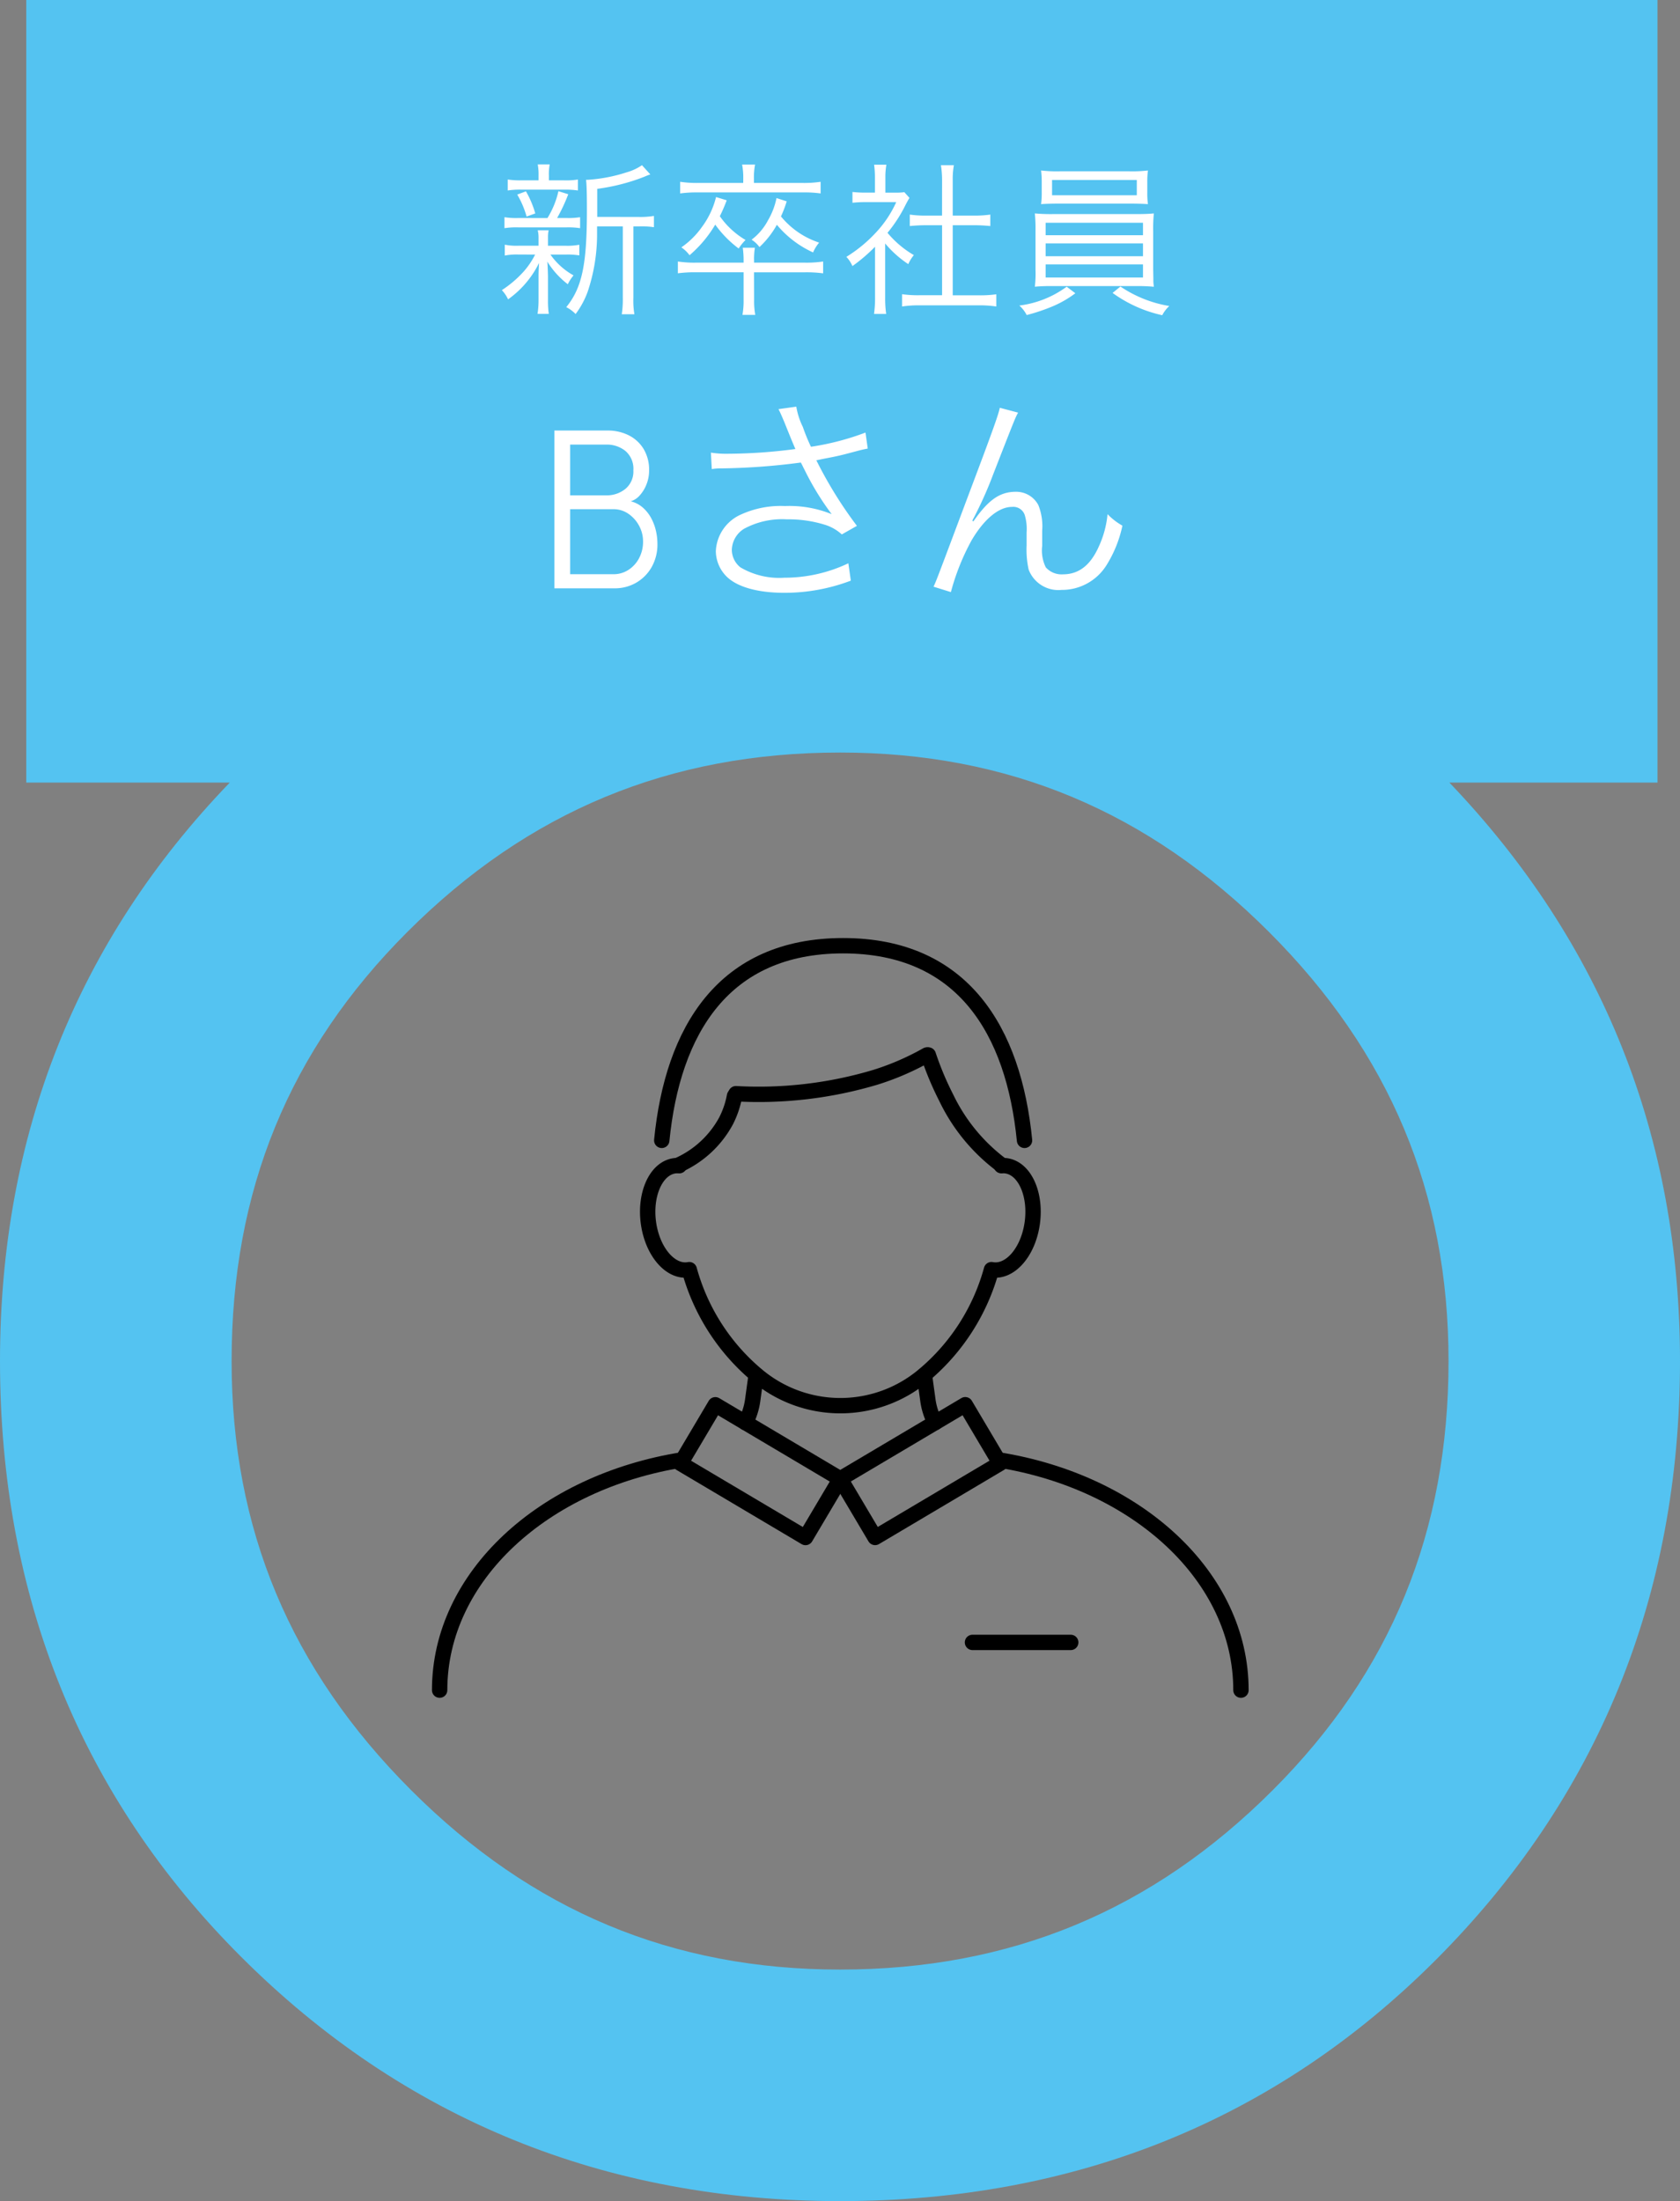 <svg xmlns="http://www.w3.org/2000/svg" xmlns:xlink="http://www.w3.org/1999/xlink" width="164" height="214.851" viewBox="0 0 164 214.851">
  <rect x="0" y="0" width="164" height="214.851" fill="#808080" stroke="none"/>
  <defs>
    <clipPath id="clip-path">
      <rect id="長方形_2766" data-name="長方形 2766" width="80" height="74.44" fill="none" stroke="#707070" stroke-width="1.5"/>
    </clipPath>
  </defs>
  <g id="グループ_6663" data-name="グループ 6663" transform="translate(-683 -1650.575)">
    <path id="パス_31555" data-name="パス 31555" d="M255.389,118.246H235.074c14.946,15.616,22.512,34.568,22.512,56.465,0,22.969-8.033,42.648-23.876,58.493-15.6,15.6-35.158,23.506-58.125,23.506s-42.655-8.034-58.489-23.874c-15.6-15.594-23.51-35.15-23.51-58.125,0-22.066,7.537-41.015,22.431-56.465H96.15V41.859H255.389Zm-79.8-2.931c-16.639,0-30.457,5.731-42.244,17.518h0c-11.539,11.539-17.15,25.237-17.15,41.876,0,16.4,5.731,30.094,17.519,41.882s25.483,17.518,41.876,17.518c16.64,0,30.459-5.731,42.246-17.519,11.544-11.542,17.155-25.242,17.155-41.881,0-16.391-5.731-30.089-17.523-41.877s-25.483-17.518-41.879-17.518" transform="translate(589.414 1608.716)" fill="#54c3f1"/>
    <path id="パス_34116" data-name="パス 34116" d="M40.272,6.744V4.008A19.478,19.478,0,0,0,44.88,2.824a5.338,5.338,0,0,1,.576-.224l-.816-.9a5.064,5.064,0,0,1-1.472.688,15.438,15.438,0,0,1-3.792.736h-.192c.048.464.08,1.152.08,2.96,0,5.344-.48,7.584-2.016,9.472a3.362,3.362,0,0,1,.912.672,8.312,8.312,0,0,0,1.184-2.192A17.569,17.569,0,0,0,40.256,8.3V7.672h2.512v6.976a9.7,9.7,0,0,1-.1,1.6H43.9a7.989,7.989,0,0,1-.1-1.6V7.672H44.4a8.318,8.318,0,0,1,1.408.08v-1.1a8.116,8.116,0,0,1-1.472.1Zm-4.72-3.568V2.744a5.352,5.352,0,0,1,.08-1.12H34.464a5.54,5.54,0,0,1,.08,1.12v.432h-1.6a7.759,7.759,0,0,1-1.408-.08V4.168a8.11,8.11,0,0,1,1.392-.08h4.1a8.157,8.157,0,0,1,1.36.08V3.1a7.4,7.4,0,0,1-1.344.08Zm-3.008,3.68a7.1,7.1,0,0,1-1.328-.08V7.848a7.308,7.308,0,0,1,1.328-.08H37.3a7.462,7.462,0,0,1,1.3.08V6.776a7.027,7.027,0,0,1-1.3.08h-.944a16.959,16.959,0,0,0,1.088-2.32l-.96-.3a8.5,8.5,0,0,1-1.072,2.624Zm1.664,3.568a7.573,7.573,0,0,1-1.168,1.712,10.7,10.7,0,0,1-2.08,1.76,3.275,3.275,0,0,1,.608.9,9.479,9.479,0,0,0,3.024-3.552c-.032.528-.048.944-.048,1.328V14.84a8.836,8.836,0,0,1-.1,1.376h1.1a8.852,8.852,0,0,1-.08-1.376V12.52c-.016-.592-.032-1.056-.064-1.408a8.215,8.215,0,0,0,2,2.208,4.008,4.008,0,0,1,.56-.864,6.77,6.77,0,0,1-2.256-2.032h1.52a7.027,7.027,0,0,1,1.3.08V9.464a6.2,6.2,0,0,1-1.3.1h-1.76V8.712a2.944,2.944,0,0,1,.064-.656H34.464a2.945,2.945,0,0,1,.08.656V9.56H32.592a5.9,5.9,0,0,1-1.344-.1V10.52a5.842,5.842,0,0,1,1.312-.1Zm.016-4.016a9.518,9.518,0,0,0-.912-2.16l-.848.32a8.921,8.921,0,0,1,.912,2.144Zm20.3-2.976H50.144a10.768,10.768,0,0,1-1.776-.112V4.456a11.907,11.907,0,0,1,1.76-.1H60.32a11.613,11.613,0,0,1,1.76.1V3.32a10.641,10.641,0,0,1-1.776.112H55.568V2.984A6.8,6.8,0,0,1,55.68,1.64H54.416a6.913,6.913,0,0,1,.112,1.344ZM51.872,4.808A8.2,8.2,0,0,1,50.5,7.72a7.987,7.987,0,0,1-2.016,2,3.312,3.312,0,0,1,.8.768A11.789,11.789,0,0,0,51.792,7.5,10.6,10.6,0,0,0,54.08,9.832,4.491,4.491,0,0,1,54.752,9,8.025,8.025,0,0,1,52.24,6.68a15.959,15.959,0,0,0,.672-1.552Zm5.9.1a7.023,7.023,0,0,1-.832,2.176,5.669,5.669,0,0,1-1.6,1.888,2.774,2.774,0,0,1,.768.72,8.789,8.789,0,0,0,1.7-2.176,9.953,9.953,0,0,0,3.536,2.7,3.7,3.7,0,0,1,.592-.96A8.047,8.047,0,0,1,58.208,6.7a10.821,10.821,0,0,0,.56-1.472Zm-2.192,7.248H60.5a12.017,12.017,0,0,1,1.824.1V11.1a10.773,10.773,0,0,1-1.824.112H55.584v-.176a6.837,6.837,0,0,1,.08-1.28H54.48a8.888,8.888,0,0,1,.08,1.28v.176H49.952a10.687,10.687,0,0,1-1.808-.112v1.152a12.509,12.509,0,0,1,1.808-.1H54.56v2.672a7.72,7.72,0,0,1-.112,1.488H55.7a7.5,7.5,0,0,1-.112-1.488Zm12.8-2.816a10.4,10.4,0,0,0,2.256,2.016,3.842,3.842,0,0,1,.544-.88A9.7,9.7,0,0,1,68.608,8.3a13.79,13.79,0,0,0,1.76-2.72c.176-.336.272-.512.384-.688l-.5-.56a5.828,5.828,0,0,1-.928.048H68.4V2.9a6.819,6.819,0,0,1,.1-1.248H67.3a9.181,9.181,0,0,1,.08,1.232V4.376h-.944a10.506,10.506,0,0,1-1.248-.064V5.368a11.058,11.058,0,0,1,1.28-.064h2.992A10.849,10.849,0,0,1,67.472,8.28a13.78,13.78,0,0,1-2.88,2.368,3.01,3.01,0,0,1,.592.9,16.4,16.4,0,0,0,2.208-1.888v4.976a10.89,10.89,0,0,1-.1,1.584H68.48a10.355,10.355,0,0,1-.1-1.568Zm5.552-2.72H72.352a10.21,10.21,0,0,1-1.568-.1V7.64c.5-.048,1.024-.08,1.568-.08h1.584v6.832H71.76a11.131,11.131,0,0,1-1.728-.1v1.2a10.57,10.57,0,0,1,1.712-.112H77.5a10.915,10.915,0,0,1,1.728.112V14.3a11.131,11.131,0,0,1-1.728.1H74.976V7.56h2.1c.56,0,1.072.032,1.568.08V6.52a10.356,10.356,0,0,1-1.568.1h-2.1V3.16A7.539,7.539,0,0,1,75.088,1.7H73.824a9.5,9.5,0,0,1,.112,1.456ZM93.968,3.368a8.312,8.312,0,0,1,.064-1.152,13.293,13.293,0,0,1-1.824.08H85.424a13.15,13.15,0,0,1-1.824-.08,9.268,9.268,0,0,1,.064,1.152V4.376A8.131,8.131,0,0,1,83.6,5.5c.48-.032,1.056-.048,1.792-.048h6.832c.736,0,1.328.016,1.808.048a7.693,7.693,0,0,1-.064-1.12Zm-1.024-.224V4.632H84.672V3.144ZM83.056,11.88a11.075,11.075,0,0,1-.064,1.68A17.889,17.889,0,0,1,84.8,13.5h8a17.688,17.688,0,0,1,1.808.064c-.032-.3-.048-.432-.048-.544v-.272l-.016-.864V8.152a15.2,15.2,0,0,1,.064-1.744c-.48.048-1.008.064-1.808.064h-8a17.889,17.889,0,0,1-1.808-.064,15.747,15.747,0,0,1,.064,1.744Zm.992-4.56h9.5V8.536h-9.5Zm0,2.016h9.5v1.248h-9.5Zm0,2.048h9.5v1.28h-9.5ZM86.1,13.56a9.865,9.865,0,0,1-4.624,1.84,3.149,3.149,0,0,1,.72.928,18.627,18.627,0,0,0,2.448-.816,10.308,10.308,0,0,0,2.3-1.312Zm4.48.608a13.025,13.025,0,0,0,4.848,2.176,3.276,3.276,0,0,1,.688-.9,11.974,11.974,0,0,1-4.768-1.9ZM36.088,43V27.6h5.2a4.521,4.521,0,0,1,2.041.456,3.557,3.557,0,0,1,1.463,1.331,3.928,3.928,0,0,1,.544,2.118,3.607,3.607,0,0,1-.253,1.342,3.5,3.5,0,0,1-.66,1.083,1.889,1.889,0,0,1-.88.577,2.824,2.824,0,0,1,1.177.611,3.687,3.687,0,0,1,.814,1.023A4.86,4.86,0,0,1,46,37.379a5.709,5.709,0,0,1,.148,1.276,4.465,4.465,0,0,1-.566,2.277,4.076,4.076,0,0,1-1.513,1.524,4.136,4.136,0,0,1-2.1.544Zm1.54-1.375h4.224a2.651,2.651,0,0,0,1.458-.418,3.031,3.031,0,0,0,1.045-1.144,3.4,3.4,0,0,0,.39-1.639,3.172,3.172,0,0,0-.39-1.535,3.272,3.272,0,0,0-1.045-1.166,2.533,2.533,0,0,0-1.458-.445H37.628Zm0-7.7h3.531a2.856,2.856,0,0,0,1.865-.632,2.189,2.189,0,0,0,.775-1.8,2.285,2.285,0,0,0-.775-1.9,2.888,2.888,0,0,0-1.865-.622H37.628Zm13.827-2.563a4.86,4.86,0,0,1,.858-.066,64.778,64.778,0,0,0,7.832-.572c.132.22.132.264.374.726a26.827,26.827,0,0,0,2.64,4.312A10.986,10.986,0,0,0,58.6,34.97a9.352,9.352,0,0,0-4.268.814A4.112,4.112,0,0,0,51.85,39.37a3.548,3.548,0,0,0,.99,2.42c1.012,1.056,3.036,1.65,5.72,1.65a18.238,18.238,0,0,0,6.468-1.188l-.242-1.694a14.5,14.5,0,0,1-6.248,1.408,7.452,7.452,0,0,1-4.29-1.012,2.2,2.2,0,0,1-.836-1.716A2.5,2.5,0,0,1,54.6,37.192a7.8,7.8,0,0,1,4.18-.924,11.921,11.921,0,0,1,3.85.572,4.4,4.4,0,0,1,1.518.9l1.474-.836a40.741,40.741,0,0,1-3.96-6.4c.22-.044.22-.044.748-.154,1.386-.264,1.65-.33,2.97-.682.66-.176.836-.22,1.3-.308l-.22-1.562a25.747,25.747,0,0,1-5.324,1.386,18.1,18.1,0,0,1-.792-1.936,7.012,7.012,0,0,1-.638-1.98l-1.738.242c.2.4.33.7.572,1.276.4.99.748,1.87,1.078,2.618a51.35,51.35,0,0,1-6.556.462,9.646,9.646,0,0,1-1.694-.11ZM79.57,25.378c-.132.66-.616,2.046-3.014,8.4-3.168,8.448-3.168,8.448-3.454,9.064l1.694.528a22.518,22.518,0,0,1,2.024-5.06c1.232-2.09,2.662-3.256,3.938-3.256a1.177,1.177,0,0,1,1.254.814,4.746,4.746,0,0,1,.176,1.672V38.8a9.069,9.069,0,0,0,.2,2.376,3.1,3.1,0,0,0,3.212,1.98,5.122,5.122,0,0,0,4.378-2.4,11.884,11.884,0,0,0,1.562-3.872,6.279,6.279,0,0,1-1.452-1.122,9.635,9.635,0,0,1-.836,3.124c-.814,1.848-1.958,2.75-3.52,2.75a2.049,2.049,0,0,1-1.672-.682,3.74,3.74,0,0,1-.352-2.09v-1.5a5.549,5.549,0,0,0-.374-2.486,2.441,2.441,0,0,0-2.2-1.3c-1.562,0-2.684.792-4.136,2.882l-.11-.044a3.309,3.309,0,0,1,.2-.4l.242-.484a37.29,37.29,0,0,0,1.584-3.63c2.156-5.522,2.156-5.522,2.442-6.05Z" transform="translate(701.029 1665)" fill="#fff"/>
    <g id="グループ_6683" data-name="グループ 6683" transform="translate(729.029 1742)">
      <g id="グループ_6677" data-name="グループ 6677" transform="translate(-4)" clip-path="url(#clip-path)">
        <path id="パス_31556" data-name="パス 31556" d="M280.689,258.79c13.607,2.16,23.724,11.407,23.724,22.485" transform="translate(-225.301 -207.723)" fill="none" stroke="#000" stroke-linecap="round" stroke-linejoin="round" stroke-width="1.5"/>
        <path id="パス_31557" data-name="パス 31557" d="M244.322,216.831l.338,2.46a6.568,6.568,0,0,0,.706,2.19" transform="translate(-196.11 -174.044)" fill="none" stroke="#000" stroke-linecap="round" stroke-linejoin="round" stroke-width="1.5"/>
        <path id="パス_31558" data-name="パス 31558" d="M155.8,221.48a6.569,6.569,0,0,0,.706-2.19l.338-2.46" transform="translate(-125.058 -174.044)" fill="none" stroke="#000" stroke-linecap="round" stroke-linejoin="round" stroke-width="1.5"/>
        <path id="パス_31559" data-name="パス 31559" d="M4.5,281.273c0-11.079,10.118-20.326,23.727-22.485" transform="translate(-3.612 -207.722)" fill="none" stroke="#000" stroke-linecap="round" stroke-linejoin="round" stroke-width="1.5"/>
        <path id="パス_31560" data-name="パス 31560" d="M141.919,113.275a2.033,2.033,0,0,1,.594.032c1.763.355,2.836,2.905,2.4,5.7s-2.208,4.754-3.963,4.416a20.5,20.5,0,0,1-6.641,10.333,12.643,12.643,0,0,1-16.218,0,20.5,20.5,0,0,1-6.641-10.333c-1.755.338-3.528-1.634-3.963-4.416s.632-5.344,2.395-5.7a2.033,2.033,0,0,1,.594-.032" transform="translate(-86.193 -90.916)" fill="none" stroke="#000" stroke-linecap="round" stroke-linejoin="round" stroke-width="1.5"/>
        <path id="パス_31561" data-name="パス 31561" d="M114.382,23.5c1.059-10.7,6.007-19,17.705-19s16.649,8.3,17.708,19" transform="translate(-91.811 -3.613)" fill="none" stroke="#000" stroke-linecap="round" stroke-linejoin="round" stroke-width="1.5"/>
        <path id="パス_31562" data-name="パス 31562" d="M169.714,58.545a25.977,25.977,0,0,1-5.039,2.179,39.805,39.805,0,0,1-13.605,1.6" transform="translate(-121.259 -46.992)" fill="none" stroke="#000" stroke-linecap="round" stroke-linejoin="round" stroke-width="1.5"/>
        <path id="パス_31563" data-name="パス 31563" d="M246.254,58.545A29.946,29.946,0,0,0,248,62.715a17.8,17.8,0,0,0,5.435,6.6" transform="translate(-197.661 -46.992)" fill="none" stroke="#000" stroke-linecap="round" stroke-linejoin="round" stroke-width="1.5"/>
        <path id="パス_31564" data-name="パス 31564" d="M127.9,78.841a8.813,8.813,0,0,1-.829,2.436,9.867,9.867,0,0,1-4.7,4.331" transform="translate(-98.227 -63.283)" fill="none" stroke="#000" stroke-linecap="round" stroke-linejoin="round" stroke-width="1.5"/>
        <rect id="長方形_2764" data-name="長方形 2764" width="6.657" height="14.183" transform="matrix(0.51, -0.86, 0.86, 0.51, 24.406, 51.419)" fill="none" stroke="#000" stroke-linecap="round" stroke-linejoin="round" stroke-width="1.5"/>
        <rect id="長方形_2765" data-name="長方形 2765" width="14.183" height="6.657" transform="matrix(0.86, -0.51, 0.51, 0.86, 40.001, 52.923)" fill="none" stroke="#000" stroke-linecap="round" stroke-linejoin="round" stroke-width="1.5"/>
        <line id="線_770" data-name="線 770" x2="9.591" transform="translate(52.904 68.89)" fill="none" stroke="#000" stroke-linecap="round" stroke-linejoin="round" stroke-width="1.5"/>
      </g>
    </g>
  </g>
</svg>
